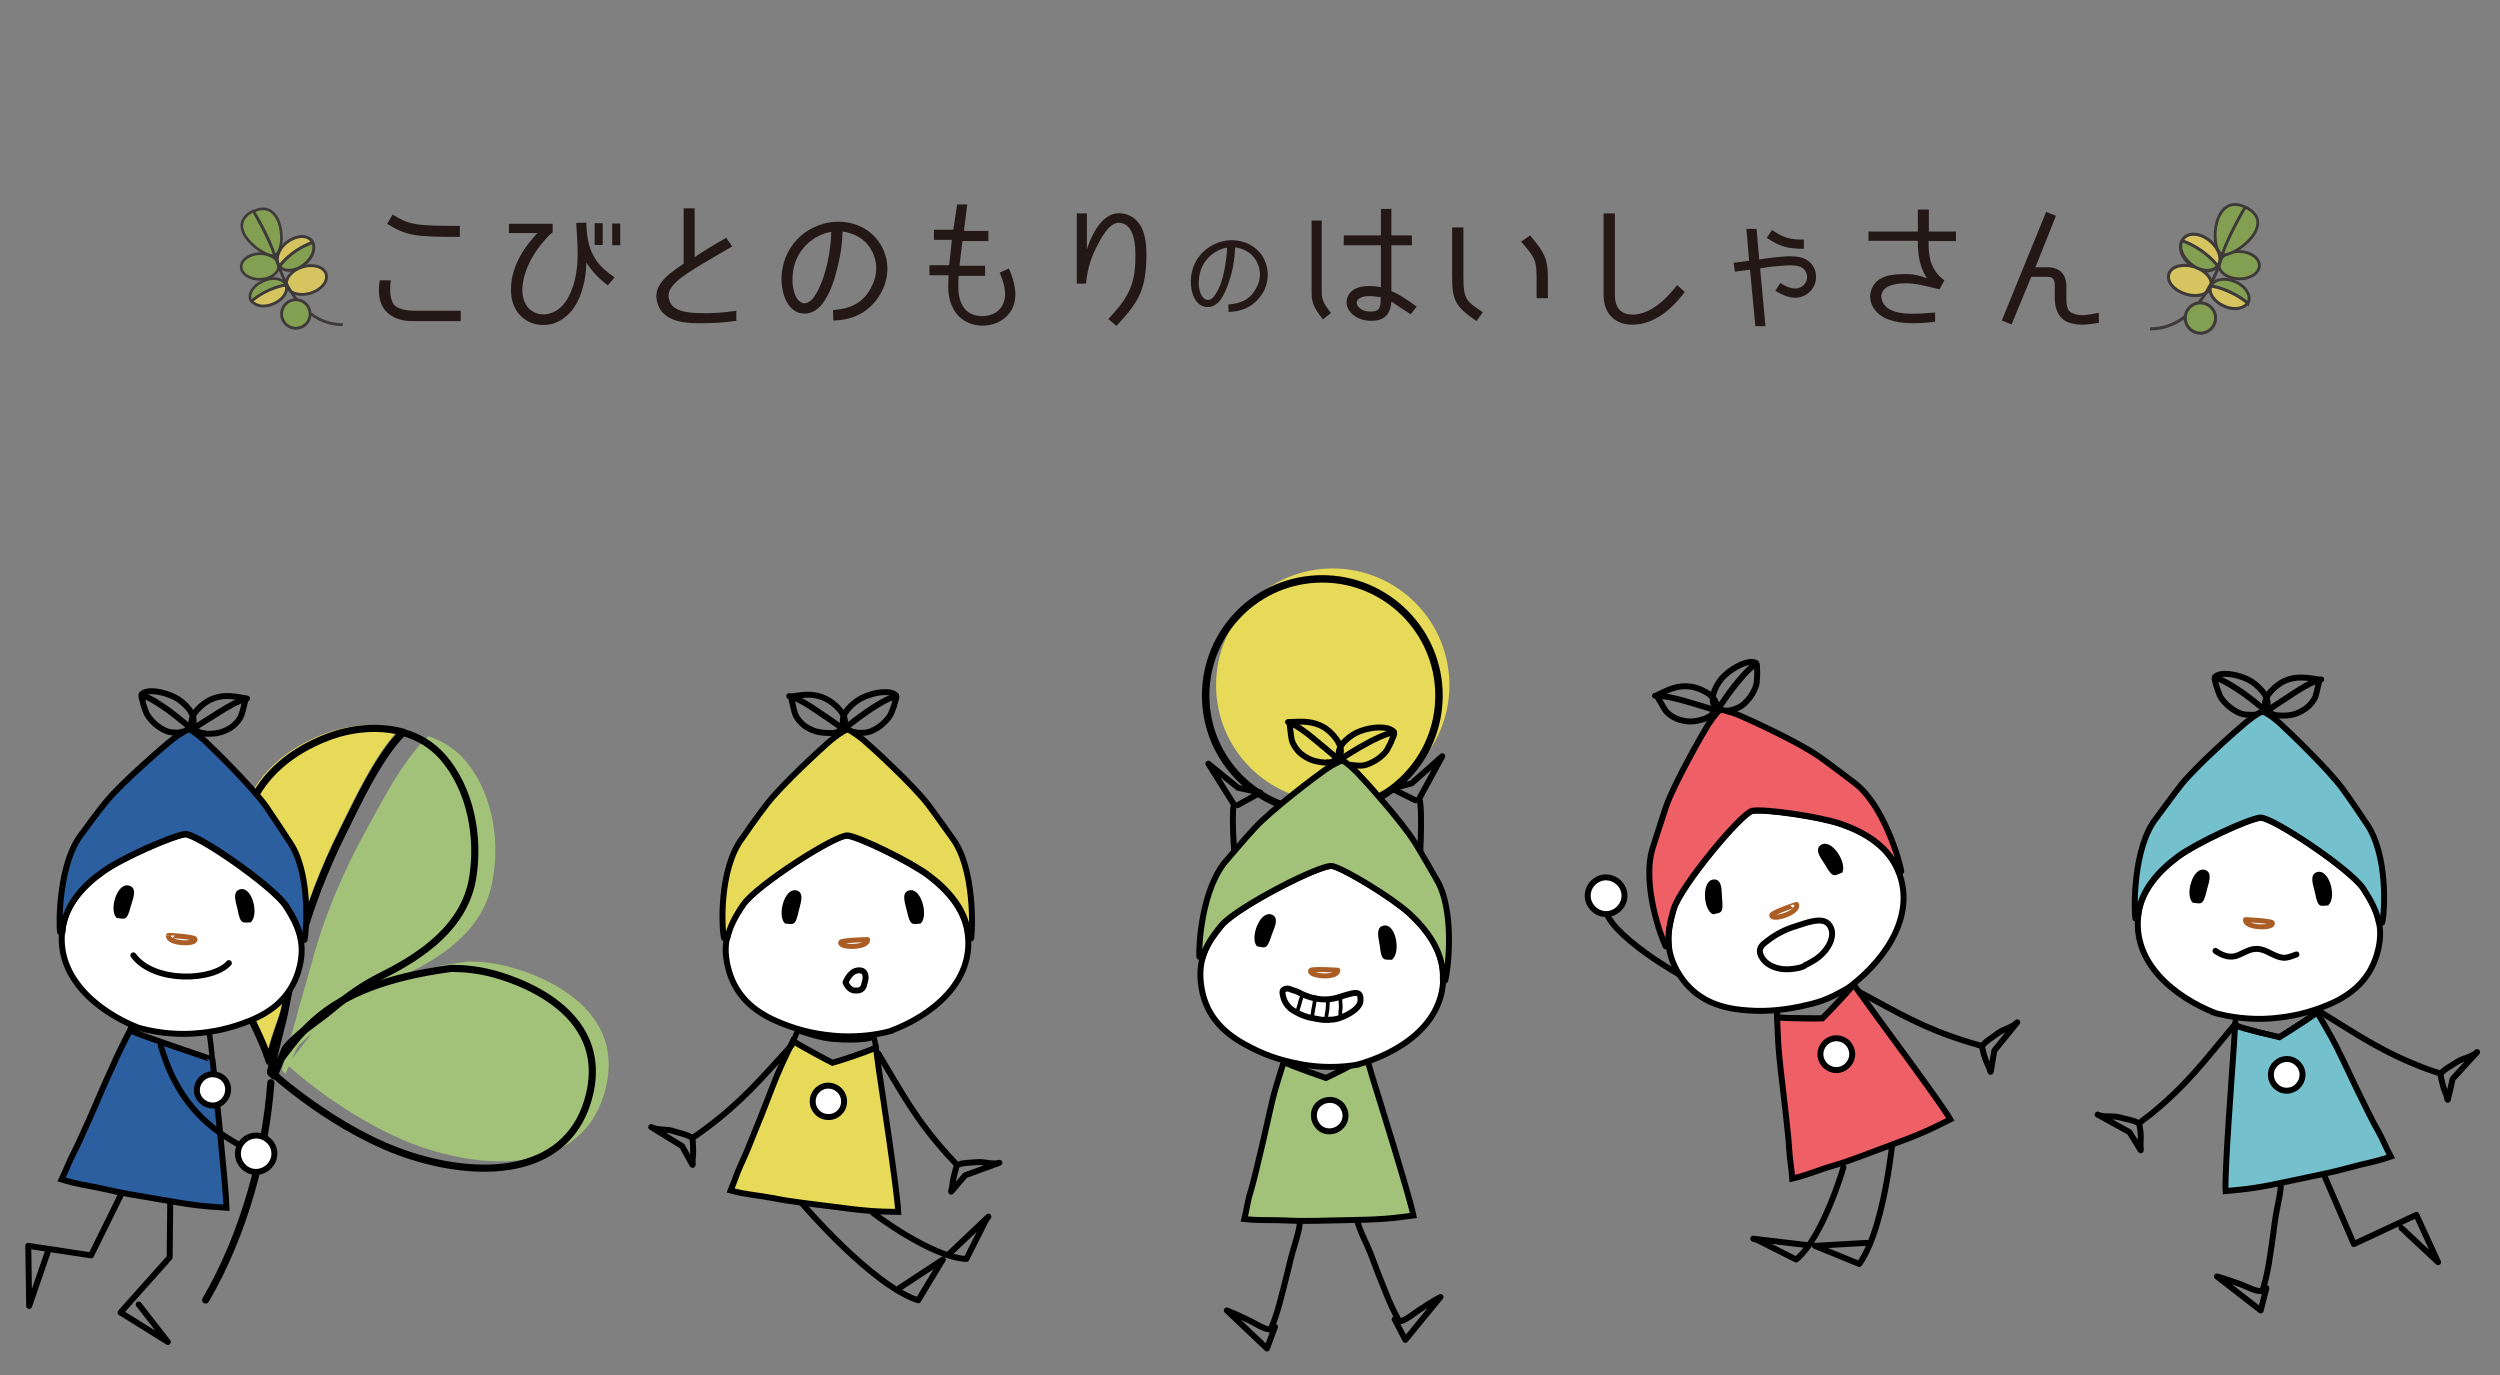 <?xml version="1.0" encoding="utf-8"?>
<!-- Generator: Adobe Illustrator 24.3.0, SVG Export Plug-In . SVG Version: 6.00 Build 0)  -->
<svg version="1.1" id="レイヤー_3" xmlns="http://www.w3.org/2000/svg" xmlns:xlink="http://www.w3.org/1999/xlink" x="0px"
	 y="0px" viewBox="0 0 840 462.1" style="enable-background:new 0 0 840 462.1;" xml:space="preserve">
<rect x="0" y="0" width="840" height="462.1" fill="#808080" stroke="none"/>
<style type="text/css">
	.st0{fill:none;stroke:#000000;stroke-width:1.83;}
	.st1{fill:#E7DA59;stroke:#000000;stroke-width:2;}
	.st2{fill:#FFFFFF;stroke:#000000;stroke-width:2;}
	.st3{fill:none;stroke:#000000;stroke-width:2;stroke-linecap:round;stroke-linejoin:round;}
	.st4{fill:#E7DA59;stroke:#000000;stroke-width:2;stroke-linecap:round;stroke-linejoin:round;}
	.st5{fill:none;stroke:#AA5D24;stroke-width:1.68;stroke-linecap:round;stroke-linejoin:round;}
	.st6{fill:#74C0CD;stroke:#000000;stroke-width:2;}
	.st7{fill:#74C0CD;stroke:#000000;stroke-width:2;stroke-linecap:round;stroke-linejoin:round;}
	.st8{fill:#E7DA59;}
	.st9{fill:none;stroke:#000000;stroke-width:2.5;stroke-linecap:round;stroke-linejoin:round;}
	.st10{fill:#A1C278;stroke:#000000;stroke-width:2;}
	.st11{fill:#A1C278;stroke:#000000;stroke-width:2;stroke-linecap:round;stroke-linejoin:round;}
	.st12{fill:none;stroke:#000000;stroke-width:1.251;stroke-linecap:round;stroke-linejoin:round;}
	.st13{fill:#A1C278;}
	.st14{fill:none;stroke:#000000;stroke-width:2.4;stroke-linecap:round;stroke-linejoin:round;}
	.st15{fill:#2C5F9F;stroke:#000000;stroke-width:2;}
	.st16{fill:#FFFFFF;stroke:#000000;stroke-width:2;stroke-linecap:round;stroke-linejoin:round;}
	.st17{fill:#2C5F9F;stroke:#000000;stroke-width:2;stroke-linecap:round;stroke-linejoin:round;}
	.st18{fill:none;stroke:#000000;stroke-width:2;}
	.st19{fill:#EF6066;stroke:#000000;stroke-width:2;}
	.st20{fill:#EF6066;stroke:#000000;stroke-width:2;stroke-linecap:round;stroke-linejoin:round;}
	.st21{fill:#231815;}
	.st22{fill:#83A052;stroke:#3E3A39;stroke-width:0.895;stroke-miterlimit:10.001;}
	.st23{fill:#83A052;stroke:#3E3A39;stroke-width:0.895;stroke-miterlimit:10.001;}
	.st24{fill:#D5C460;stroke:#3E3A39;stroke-width:0.964;stroke-miterlimit:10;}
	.st25{fill:#83A052;stroke:#3E3A39;stroke-width:0.895;stroke-miterlimit:10;}
	.st26{fill:#D5C460;stroke:#3E3A39;stroke-width:0.964;stroke-linecap:round;stroke-linejoin:round;stroke-miterlimit:10;}
	.st27{fill:#83A052;stroke:#3E3A39;stroke-width:0.895;stroke-linecap:round;stroke-linejoin:round;stroke-miterlimit:10;}
	.st28{fill:#83A052;stroke:#3E3A39;stroke-width:0.894;stroke-miterlimit:10;}
	.st29{fill:#D5C460;stroke:#3E3A39;stroke-width:0.964;stroke-miterlimit:10;}
	.st30{fill:none;stroke:#3E3A39;stroke-width:0.964;stroke-miterlimit:10;}
	.st31{fill:#83A052;stroke:#3E3A39;stroke-width:0.964;stroke-miterlimit:10;}
	.st32{fill:#83A052;stroke:#3E3A39;stroke-width:0.959;stroke-miterlimit:10.001;}
	.st33{fill:#83A052;stroke:#3E3A39;stroke-width:0.959;stroke-miterlimit:10.001;}
	.st34{fill:#D5C460;stroke:#3E3A39;stroke-width:1.033;stroke-miterlimit:10;}
	.st35{fill:#83A052;stroke:#3E3A39;stroke-width:0.959;stroke-miterlimit:10;}
	.st36{fill:#D5C460;stroke:#3E3A39;stroke-width:1.033;stroke-linecap:round;stroke-linejoin:round;stroke-miterlimit:10;}
	.st37{fill:#83A052;stroke:#3E3A39;stroke-width:0.959;stroke-linecap:round;stroke-linejoin:round;stroke-miterlimit:10;}
	.st38{fill:#83A052;stroke:#3E3A39;stroke-width:0.958;stroke-miterlimit:10;}
	.st39{fill:#D5C460;stroke:#3E3A39;stroke-width:1.033;stroke-miterlimit:10;}
	.st40{fill:none;stroke:#3E3A39;stroke-width:1.033;stroke-miterlimit:10;}
	.st41{fill:#83A052;stroke:#3E3A39;stroke-width:1.033;stroke-miterlimit:9.999;}
</style>
<g>
	<g>
		<g>
			<path class="st0" d="M294.3,352c-0.3-2.1-0.6-3.7-0.8-3.6c-3.2,1.6-12.9,0.8-12.9,0.8c-5.1-0.2-12.5-3-12.5-3
				c-0.5,1.2-1.1,2.4-1.6,3.7c3.6,2.2,11.8,6.6,13.3,7.3C281.3,356.7,290.6,353.8,294.3,352z"/>
			<path class="st1" d="M295.4,360.1c-0.3-2-0.7-5.4-1.1-8.1c-3.7,1.7-13,4.7-14.6,5.1c-1.5-0.7-9.6-5.1-13.3-7.3
				c-1.7,3.7-3.7,7.6-5.3,11.5c-2.4,5.9-4.7,12.2-7.2,18.2c-1.6,3.9-3.1,7.9-4.9,11.7c-1.4,3-2.2,5.7-3.5,8.8
				c5.5,1.5,8.7,1.5,14.5,2.6c5.9,1.2,11.9,1.8,18,2.6c13.5,1.8,16.3,1.9,23.8,2C301.6,400.9,296.1,364.8,295.4,360.1z"/>
			<path class="st2" d="M283.6,370.5c-0.2,2.9-2.8,5.1-5.7,4.8c-2.9-0.2-5.1-2.8-4.8-5.7c0.2-2.9,2.8-5.1,5.7-4.8
				S283.8,367.5,283.6,370.5z"/>
			<path class="st3" d="M269.6,404.5c0,0,23.5,27.5,38.9,32.4l8.3-13.7l-14.6,9.6"/>
			<path class="st3" d="M293.4,407.6c0,0,19.5,14.9,31.3,15.4l6.5-12.9l0.9-1.3l-13.5,12.8"/>
		</g>
		<path class="st3" d="M295.2,354.1c8,13.4,12.5,22,23.1,33.8c1.1,1.2,2.3,2.4,3.3,3.6c1.7-0.9,4.6-0.8,6.5-1
			c2.7-0.3,5.1,0.9,7.7,0.2l-11.5,4.2l-4.6,5.4c-0.4,0.5,0.1-0.9,0.2-1.4c0.1-0.9,0.2-1.8,0.4-2.7c0.3-1.5,0.7-2.9,1.1-4.3"/>
		<path class="st3" d="M266,351.2c-10.5,11.5-16.7,19-29.4,28.4c-1.3,1-2.7,1.9-4,2.8c-1.5-1.2-4.4-1.7-6.2-2.3
			c-2.6-0.9-5.2-0.2-7.6-1.4l10.4,6.4l3.4,6.2c0.3,0.5,0.1-0.9,0.1-1.5c0.1-0.9,0.2-1.8,0.2-2.8c0-1.5-0.1-2.9-0.2-4.4"/>
	</g>
	<path class="st3" d="M286.6,246.2c4,0,5,0.4,8.5-1.8c1.5-1,3.8-3.2,4.4-4.9c0.3-0.9,1-2.2,1.1-3.2c0.1-0.5,0.8-2,0.5-2.5v-0.1
		c-1.8-2-7.5-1.2-11.5,0.8c-2.7,1.3-7.5,5.4-6.2,8.9c0.4,1.2,2.7,2.8,4,2.6"/>
	<path class="st3" d="M300.9,233.9c-3.2,1-6.8,3.3-9.4,5.1c-2.8,1.9-4.9,3.6-7.3,5.4"/>
	<path class="st3" d="M280.5,246.3c-4,0-6.3,0-9.7-2.1c-1.5-1-3.2-2.9-3.7-4.5c-0.3-0.9-0.5-1.9-0.7-2.8c-0.1-0.5-0.7-2.3-0.4-2.8
		V234c4-0.6,7.5-1.2,11.5,0.8c2.7,1.3,7.5,5.4,6.2,8.9c-0.4,1.2-2.7,2.8-4,2.6"/>
	<path class="st3" d="M265.2,233.9c3.2,0.9,6.5,3,9.1,4.8c2.8,1.9,5.5,3.7,8.5,5.8"/>
	<path class="st2" d="M298.7,346.6c14-5.1,28.8-16.5,26.4-33.2c-1.1-7.9-6.7-14.3-13.2-19.2c-6.3-4.7-23-12.8-27.2-13.4
		c-3.8-0.5-30.7,16.7-35.1,23.2c-4.6,6.7-6.9,12.2-5.2,20.1c2.1,10.1,8.7,15.6,16.5,19c6,2.6,11.7,4.2,19.2,4.9
		c6.5,0.6,13.9,0,20-1.8"/>
	<path class="st4" d="M249.5,281.5c0.1-0.2,5.1-7.4,8-11.1c5.1-6.7,19-19.4,21.7-21.7l2.2-1.7c0,0,0.9-0.6,2-1.3
		c0.6-0.3,0.7-0.4,1.1-0.5h0.4c0.5,0.1,0.5,0.2,1.1,0.5c1.1,0.7,2,1.3,2,1.3l2.2,1.7c2.7,2.3,16.6,15,21.7,21.7
		c2.8,3.7,7.9,11,8,11.1c7.7,10,6.9,31.3,6.4,33.8h-0.8c0-0.6-0.1-1.3-0.2-2c-1.1-7.9-6.7-14.3-13.2-19.2
		c-6.3-4.7-23-12.8-27.2-13.4c-3.8-0.5-30.7,16.7-35.1,23.2c-2.7,3.9-4.6,7.5-5.4,11.3h-1.1C242.5,312.8,241.4,292,249.5,281.5z"/>
	<path d="M309.3,310.3c2.8-2.3,0.3-12.3-3.9-11.1c-2.9,0.8-1,5.1-0.7,6.8c1.2,5.6,2,4.4,4.9,4.3"/>
	<path d="M263.8,310.3c-2.8-2.3-0.3-12.3,3.9-11.1c2.9,0.8,1,5.1,0.7,6.8c-1.2,5.6-1.9,4.4-4.9,4.3"/>
	<path class="st5" d="M282.5,316.6c-0.7,2,9.3,2,9-0.9C291.5,315.7,282.7,315.9,282.5,316.6z"/>
	<path class="st3" d="M288.1,332.8c2.1,0,2.3-2.2,2.3-2.2c1.4-4.1-1-4.5-1-4.5h-0.1c0,0-3.1-1-5.2,4c0,0,1,2.6,3,2.7H288.1z"/>
</g>
<g>
	<g>
		<path class="st6" d="M750.5,352.6c0.1-2,0.3-5.4,0.5-8.1c3.8,1.5,13.3,3.6,14.9,4c1.4-0.8,9.2-5.8,12.7-8.3c2,3.5,4.3,7.3,6.2,11
			c2.9,5.7,5.6,11.8,8.5,17.6c1.9,3.8,3.7,7.7,5.8,11.3c1.6,2.9,2.6,5.5,4.2,8.5c-5.4,1.9-8.6,2.2-14.2,3.8
			c-5.8,1.6-11.7,2.7-17.7,4c-13.3,2.9-16.1,3.1-23.6,3.8C747.4,393.8,750.2,357.4,750.5,352.6z"/>
		<path class="st3" d="M779.5,339.9c13.3,8.2,21.3,13.8,36,19.3c1.5,0.6,3.2,1,4.6,1.6c1.1-1.6,3.8-2.8,5.3-3.9
			c2.3-1.5,4.9-1.6,6.9-3.4l-8.2,9l-1.6,6.9c-0.2,0.6-0.3-0.9-0.5-1.4c-0.3-0.9-0.7-1.7-1-2.6c-0.4-1.4-0.7-2.8-1-4.3"/>
		<path class="st3" d="M750.5,344.7c-10,12-15.8,19.9-28,29.8c-1.3,1-2.7,2-3.8,3c-1.5-1.1-4.5-1.5-6.3-2c-2.6-0.8-5.2,0.1-7.6-1
			l10.7,5.9l3.7,6c0.3,0.5,0-0.9,0-1.5c0-0.9,0.1-1.8,0.1-2.8c0-1.5-0.2-2.9-0.5-4.4"/>
		<path class="st3" d="M766.4,397.6c-0.1,3.1-0.8,5.9-1.3,8.5c-0.7,3.3-1,6.7-1.5,10c-0.8,5.5-1.5,11.3-3.1,16.5
			c-0.1,0.4-0.2,0.8-0.4,1.2c-2,0.3-5.4-1.6-7.3-2.3c-2.3-0.8-5.5-2-7.9-2.6l14.7,11.4l1.9-7.5"/>
		<path class="st2" d="M763.1,362c0.5,2.9,3.2,4.9,6.1,4.4c2.9-0.5,4.8-3.2,4.4-6.1c-0.5-2.9-3.2-4.9-6.1-4.4
			C764.6,356.4,762.6,359.1,763.1,362z"/>
		<polyline class="st3" points="781.1,395.3 790.9,418 811.9,408.2 819.2,424.1 806.9,412.6 		"/>
		<path class="st0" d="M751,344.5c0.2-2.1,0.3-3.8,0.5-3.7c3.3,1.4,12.9-0.2,12.9-0.2c5.1-0.5,12.2-4,12.2-4
			c0.6,1.1,1.2,2.3,1.9,3.5c-3.5,2.5-11.3,7.5-12.7,8.3C764.3,348.1,754.8,346,751,344.5z"/>
	</g>
	<g>
		<path class="st3" d="M758.4,240.2c-4-0.1-5,0.3-8.4-2c-1.5-1-3.8-3.3-4.3-4.9c-0.3-0.9-0.9-2.3-1.1-3.2c-0.1-0.6-0.7-2-0.4-2.5
			v-0.1c1.8-2,7.6-1,11.5,1c2.6,1.4,7.3,5.6,6,9.1c-0.4,1.1-2.8,2.8-4,2.5"/>
		<path class="st3" d="M744.3,227.6c3.1,1.1,6.7,3.4,9.3,5.2c2.8,2,4.8,3.7,7.2,5.6"/>
		<path class="st3" d="M764.5,240.4c4,0.1,6.3,0.2,9.7-2c1.5-0.9,3.2-2.8,3.8-4.4c0.3-0.9,0.5-1.9,0.7-2.8c0.1-0.6,0.7-2.3,0.4-2.8
			v-0.1c-4-0.6-7.5-1.3-11.5,0.5c-2.7,1.2-7.5,5.3-6.4,8.8c0.4,1.2,2.7,2.9,3.9,2.7"/>
		<path class="st3" d="M779.9,228.3c-3.2,0.8-6.6,2.9-9.2,4.6c-2.8,1.9-5.6,3.6-8.6,5.7"/>
		<path class="st2" d="M744.4,340.4c-13.8-5.4-28.4-17.1-25.8-33.7c1.2-7.9,7-14.2,13.5-19c6.4-4.6,23.2-12.4,27.4-12.9
			c3.8-0.4,30.4,17.3,34.7,23.9c4.5,6.8,6.7,12.4,4.9,20.2c-2.3,10.1-9,15.4-16.8,18.7c-6,2.5-11.8,4-19.3,4.6
			c-6.5,0.5-13.9-0.3-20-2.2"/>
		<path class="st7" d="M794.8,276.2c-0.1-0.2-5-7.5-7.8-11.3c-5-6.8-18.6-19.7-21.2-22.1l-2.2-1.8c0,0-0.9-0.6-2-1.3
			c-0.6-0.3-0.7-0.4-1.1-0.5h-0.4c-0.5,0.1-0.5,0.2-1.1,0.4c-1.1,0.7-2,1.3-2,1.3l-2.2,1.7c-2.8,2.3-16.9,14.7-22.1,21.3
			c-2.9,3.7-8,10.8-8.2,11c-7.9,9.9-7.5,31.1-7,33.7h0.8c0-0.6,0.1-1.3,0.2-2c1.2-7.9,7-14.2,13.5-19c6.4-4.6,23.2-12.4,27.4-12.9
			c3.8-0.4,30.4,17.3,34.7,23.9c2.6,4,4.5,7.6,5.2,11.4h1.1C801.2,307.6,802.7,286.9,794.8,276.2z"/>
		<path d="M736.8,303.3c-2.8-2.3-0.1-12.3,4.1-11c2.9,0.9,0.9,5.1,0.6,6.8c-1.3,5.6-2,4.4-5,4.2"/>
		<path d="M782.3,304.1c2.9-2.2,0.5-12.2-3.7-11.1c-3,0.8-1.1,5.1-0.8,6.8c1.1,5.7,1.8,4.5,4.8,4.4"/>
		<path class="st5" d="M763.5,310.1c0.7,2-9.4,1.8-9-1.1C754.5,309,763.3,309.4,763.5,310.1z"/>
		<path class="st3" d="M744.4,319.5c2.3,1.6,5,2.6,7.7,1.4c2.7-1.1,4.5-2.6,7.6-1.9c2.6,0.6,4.8,2.6,7.5,2.8
			c1.6,0.1,2.9-0.6,4.4-1.1"/>
	</g>
</g>
<g>
	<path class="st8" d="M487,230.2c0,21.6-17.5,39.2-39.2,39.2c-21.6,0-39.2-17.5-39.2-39.2c0-21.6,17.5-39.2,39.2-39.2
		C469.4,191,487,208.6,487,230.2z"/>
	<path class="st9" d="M483.5,233.7c0,21.6-17.5,39.2-39.2,39.2c-21.6,0-39.2-17.5-39.2-39.2s17.5-39.2,39.2-39.2
		C465.9,194.5,483.5,212.1,483.5,233.7z"/>
	<path class="st3" d="M476.9,292.4c0,0,1.3-20.2,0-24.1l7.7-14.2l-10.3,9.1l-6.6,1.8l7.9,3.9"/>
	<path class="st3" d="M415.3,294.4c0,0-1.8-20.1-0.7-24.1l-8.6-13.7l10,8.1l7.5,1.6l-7.6,4.2"/>
	<path class="st0" d="M459.2,355c-0.6-2.1-1.2-3.6-1.3-3.5c-2.9,2.1-12.6,2.7-12.6,2.7c-5.1,0.6-12.8-1.1-12.8-1.1
		c-0.3,1.2-0.7,2.5-1.1,3.9c3.9,1.7,12.7,4.8,14.2,5.3C447,361.5,455.7,357.2,459.2,355z"/>
	<path class="st10" d="M461.4,362.8c-0.6-1.9-1.5-5.2-2.3-7.8c-3.4,2.3-12.1,6.5-13.6,7.2c-1.5-0.5-10.3-3.6-14.2-5.3
		c-1.2,3.9-2.6,8.1-3.6,12.1c-1.5,6.2-2.8,12.7-4.4,19.1c-1,4.1-1.9,8.3-3.1,12.3c-1,3.1-1.3,6-2.1,9.2c5.7,0.6,8.9,0.2,14.7,0.5
		c6,0.3,12,0,18.2-0.1c13.6-0.2,16.4-0.6,23.9-1.6C473.7,402.2,462.8,367.3,461.4,362.8z"/>
	<path class="st3" d="M436.7,411.4c-0.4,3-1.4,5.8-2.1,8.3c-1,3.2-1.6,6.5-2.5,9.8c-1.4,5.4-2.6,11-4.7,16.1
		c-0.2,0.4-0.3,0.8-0.5,1.1c-2,0.1-5.2-2.1-7.1-3c-2.2-1.1-5.3-2.5-7.6-3.4l13.5,12.8l2.7-7.3"/>
	<path class="st3" d="M456,410.1c0.8,3,2.1,5.6,3.2,8c1.4,3,2.5,6.3,3.7,9.4c2.1,5.1,4,10.6,6.7,15.4c0.2,0.4,0.4,0.7,0.6,1.1
		c2-0.2,4.9-2.7,6.7-3.9c2.1-1.3,4.9-3.2,7.1-4.3l-11.8,14.4l-3.6-6.9"/>
	<path class="st3" d="M452.9,256.9c4,0.4,5,0.9,8.6-1c1.6-0.8,4.1-2.8,4.8-4.4c0.4-0.9,1.2-2.1,1.4-3c0.2-0.5,1-1.9,0.7-2.4V246
		c-1.6-2.2-7.4-1.9-11.5-0.3c-2.8,1-7.9,4.7-7,8.3c0.3,1.2,2.4,3.1,3.7,3"/>
	<path class="st3" d="M468.3,246c-3.2,0.7-7,2.6-9.8,4.2c-3,1.6-5.2,3.1-7.8,4.7"/>
	<path class="st3" d="M446.8,256.4c-4-0.4-6.2-0.5-9.5-3c-1.4-1.1-2.9-3.2-3.3-4.9c-0.2-0.9-0.3-2-0.4-2.9c-0.1-0.6-0.4-2.4-0.1-2.9
		v-0.1c4.1-0.2,7.6-0.4,11.4,1.8c2.5,1.5,6.9,6.1,5.3,9.5c-0.5,1.1-3,2.6-4.2,2.2"/>
	<path class="st3" d="M432.8,242.6c3.1,1.2,6.2,3.6,8.6,5.6c2.6,2.2,5.1,4.2,7.9,6.6"/>
	<path class="st2" d="M455.4,357.9c14.4-3.8,30.2-13.7,29.5-30.6c-0.3-8-5.3-14.9-11.3-20.4c-5.8-5.3-21.6-14.9-25.8-15.9
		c-3.7-0.9-32.1,13.8-37.2,19.8c-5.2,6.2-8,11.5-7.1,19.5c1.1,10.3,7.2,16.4,14.6,20.5c5.7,3.2,11.2,5.3,18.6,6.7
		c6.4,1.3,13.9,1.3,20.1,0.1"/>
	<path class="st11" d="M412.6,288.5c0.1-0.1,5.8-6.9,9-10.3c5.7-6.2,20.7-17.5,23.6-19.5l2.3-1.5c0,0,1-0.5,2.1-1.1
		c0.6-0.2,0.7-0.4,1.2-0.4h0.4c0.5,0.1,0.5,0.2,1.1,0.6c1,0.8,1.9,1.5,1.8,1.5l2,1.9c2.5,2.6,15.1,16.5,19.5,23.7
		c2.5,4,6.8,11.7,6.9,11.8c6.7,10.7,3.9,31.8,3.1,34.2l-0.8-0.1c0-0.6,0-1.3,0-2c-0.3-8-5.3-14.9-11.3-20.4
		c-5.8-5.3-21.6-14.9-25.8-15.9c-3.7-0.9-32.1,13.8-37.2,19.8c-3.1,3.7-5.3,7-6.4,10.8l-1.1-0.1C402.7,319,403.5,298.2,412.6,288.5z
		"/>
	<path d="M467.7,322.4c3-2,1.5-12.2-2.8-11.4c-3,0.5-1.5,5-1.3,6.7c0.6,5.7,1.5,4.6,4.5,4.8"/>
	<path d="M422.4,318c-2.6-2.5,0.8-12.2,4.9-10.7c2.9,1.1,0.5,5.2,0,6.8c-1.7,5.5-2.3,4.2-5.3,3.8"/>
	<path class="st5" d="M440.4,326.1c-0.9,1.9,9.1,2.9,9.1-0.1C449.5,326,440.7,325.4,440.4,326.1z"/>
	<path class="st3" d="M446.5,342.7c-0.9,0-2.5,0-3.2-0.2c-1-0.2-3.1-0.5-4-0.8c-1.7-0.5-2.9-1.1-4.5-2c-2-1.1-3.7-3.3-3.9-6.3
		c-0.1-1,1.5-1.6,2.7-1c0.8,0.4,1.7,0.5,2.5,0.9c3.6,2,8,3.1,12.1,2.2c1.9-0.4,3.7-1.2,5.6-1.6c0.8-0.2,1.9-0.5,2.7,0
		s0.7,2.4,0.5,3.1c-0.8,1.9-2.6,3-4.4,4c-1.8,0.9-3.8,1.7-5.8,1.6L446.5,342.7z"/>
	<path class="st12" d="M450.4,335.2c-0.1,1,0.1,2.1,0.1,3.1c0,0.8-0.4,2.4,0,3.1"/>
	<path class="st12" d="M446.4,335.8c-0.4,1-0.2,2.5-0.4,3.6c-0.1,1-0.4,1.9-0.4,2.9c0.1-0.1,0-0.1,0.1-0.2"/>
	<path class="st12" d="M442,335.1c-0.2,0.2-0.3,1.1-0.3,1.5c-0.1,0.8-0.2,1.5-0.4,2.3c-0.2,1-0.3,1.9-0.4,2.9v-0.1"/>
	<path class="st12" d="M437.8,334.3c-0.7,1-1,2.4-1.3,3.6c-0.2,0.6-0.6,1.7-0.5,2.3"/>
	<path class="st2" d="M451.7,376.8c-1.1,2.7-4.2,4-6.9,3c-2.7-1.1-4-4.2-3-6.9s4.2-4,6.9-3C451.5,371,452.8,374.1,451.7,376.8z"/>
</g>
<g>
	<path class="st13" d="M96.4,357.7c0,0,22.1,20.5,47.6,28.5c24.5,7.7,53.2,6.1,59.6-20.9c7.5-31.9-33.3-40.6-33.9-40.8
		c-6.7-1.6-12.5-1.4-12.7-1.4C111.7,329.2,105.9,347.5,96.4,357.7z"/>
	<path class="st13" d="M106,319c3.8-13,9.9-27.1,16.6-39.3c4.5-8,12.5-24.3,21.3-32.3c5,1.6,9.5,4.5,13,8.8
		c8.9,11.1,11.3,27.3,8.3,41.1c-3.4,15.9-17.6,25.1-31.6,31.3c-7.1,3.2-11.7,6.4-18.2,11.2c-5.3,4-11.3,7.1-15.5,12.1l-4,8.9
		c-0.4-0.3-0.8-0.8-1.2-1.2c1.6-7.1,4.8-16.9,5.7-20.9C102.4,332.1,104.1,325.6,106,319z"/>
	<path class="st8" d="M82.7,270.3c4.8-11.6,14.6-19.2,26-23.6c7.9-3.1,17.3-4.1,25.6-1.8c-8.4,8.3-15.9,25-20,33.1
		c-6.2,12.4-11.9,26.8-15.1,39.9c-1.7,6.7-3.2,13.3-4.6,20c-0.8,4-3.9,10.5-5.2,17.7c-2.7-8.4-6.8-15-9-21.1
		c-2.8-8.1-5.4-13.2-5.8-22C74.1,299.4,77.7,282.4,82.7,270.3z"/>
	<path class="st14" d="M91,363.8c-1.7,23.3-8.8,50.6-21.9,73"/>
	<path class="st14" d="M90.9,360c0,0,22.1,20.5,47.6,28.5c24.5,7.7,53.2,6.1,59.6-20.9c7.5-31.9-33.3-40.6-33.9-40.8
		c-6.7-1.6-12.5-1.4-12.7-1.4C106.1,331.4,100.4,349.7,90.9,360z"/>
	<path class="st14" d="M100.3,319.1c3.2-13.1,8.8-27.5,15.1-39.9c4.1-8.2,11.6-24.8,20-33.1c5.1,1.4,9.7,4.1,13.4,8.3
		c9.3,10.7,12.3,26.8,10,40.7c-2.7,16-16.6,25.8-30.3,32.6c-7,3.5-11.5,6.8-17.7,12c-5.2,4.2-11,7.6-15,12.7l-3.7,9.1
		c-0.4-0.3-0.8-0.7-1.2-1.1c1.3-7.2,4.2-17.1,4.9-21.1C97,332.4,98.6,325.8,100.3,319.1z"/>
	<path class="st14" d="M83.8,271.4c4.8-11.6,14.6-19.2,26-23.6c7.9-3.1,17.3-4.1,25.6-1.8c-8.4,8.3-15.9,25-20,33.1
		c-6.2,12.5-11.9,26.8-15.1,39.9c-1.7,6.7-3.2,13.3-4.6,20c-0.8,4-3.9,10.5-5.2,17.7c-2.7-8.4-6.8-15-9-21.1
		c-2.8-8.1-5.4-13.2-5.8-22C75.2,300.5,78.8,283.5,83.8,271.4z"/>
	<path class="st0" d="M70.1,346.2c-3.2,1.5-12.7,0.7-12.7,0.7c-5.1-0.4-12.4-3-12.4-3c-0.5,1.1-0.8,1.1-1.4,2.3
		c7.9,5.3,27.7,10.2,27.7,10.2C71.3,353.9,70.3,346.1,70.1,346.2z"/>
	<path class="st15" d="M71.4,356.1c0-0.2-23.6-7.9-27.7-9.9c-1.9,3.6-4.4,8.6-6,12.4c-2.7,5.7-5.2,11.9-7.8,17.7
		c-1.8,3.9-3.4,7.7-5.3,11.4c-1.5,2.9-2.4,5.5-3.9,8.6c5.4,1.7,8.5,1.9,14.3,3.2c5.8,1.4,11.7,2.3,17.6,3.3c13.3,2.4,16,2.5,23.5,3
		C76,399.4,72,361.1,71.4,356.1z"/>
	<path class="st3" d="M54,351.3c4.2,14.3,11.4,24.8,25,32.6c1.3,0.8,2.7,1.4,4,2.2"/>
	<path class="st2" d="M76.6,366.8c-0.4,2.9-3,5-5.8,4.6c-2.9-0.4-5-3-4.6-5.8c0.4-2.9,3-5,5.8-4.6C75,361.3,77,363.8,76.6,366.8z"/>
	<polyline class="st3" points="57.2,404.3 57,422.5 40.5,441 56.4,450.9 46.6,438.3 	"/>
	<polyline class="st3" points="40.6,401.5 30.6,421.8 9.5,418.6 9.8,438.8 16,420.8 	"/>
	<path class="st16" d="M90.6,391.7c-2.3,2.5-6.1,2.8-8.6,0.5c-2.5-2.3-2.8-6.1-0.5-8.6c2.3-2.5,6.1-2.8,8.6-0.5
		C92.7,385.3,92.9,389.2,90.6,391.7z"/>
	<path class="st3" d="M61.5,246.2c-4-0.1-5,0.2-8.3-2.1c-1.5-1-3.7-3.4-4.2-5c-0.3-0.9-0.9-2.3-1-3.2c-0.1-0.5-0.7-2-0.4-2.5v-0.1
		c1.8-2,7.5-0.9,11.4,1.1c2.6,1.4,7.2,5.6,5.8,9c-0.4,1.1-2.8,2.7-4,2.5"/>
	<path class="st3" d="M47.7,233.5c3.1,1.1,6.5,3.5,9.1,5.3c2.7,2,4.7,3.8,7,5.6"/>
	<path class="st3" d="M67.5,246.5c4,0.1,6.2,0.2,9.7-1.8c1.6-0.9,3.3-2.8,3.9-4.4c0.3-0.9,0.6-1.9,0.8-2.8c0.1-0.5,0.7-2.3,0.4-2.8
		v-0.1c-4-0.7-7.4-1.4-11.4,0.4c-2.7,1.2-7.5,5.2-6.4,8.6c0.4,1.2,2.6,2.9,3.9,2.7"/>
	<path class="st3" d="M83,234.7c-3.2,0.8-6.5,2.8-9.2,4.5c-2.9,1.8-5.5,3.5-8.6,5.4"/>
	<path class="st2" d="M46.2,345.2c-13.7-5.5-27.9-17.3-25.1-33.8c1.4-7.8,7.1-14,13.7-18.6c6.3-4.5,23.2-11.9,27.3-12.4
		c3.8-0.4,29.8,17.6,34,24.2c4.4,6.8,6.4,12.4,4.6,20.1c-2.4,9.9-9.1,15.2-16.9,18.3c-6,2.4-11.7,3.8-19.1,4.3
		c-6.4,0.4-13.8-0.5-19.8-2.5"/>
	<path class="st17" d="M97,282.4c-0.1-0.2-4.9-7.5-7.5-11.3c-4.8-6.8-18.1-19.8-20.7-22.2l-2.1-1.8c0,0-0.9-0.6-1.9-1.4
		c-0.6-0.3-0.6-0.5-1.1-0.5h-0.4c-0.5,0-0.5,0.2-1.1,0.4c-1.1,0.7-2,1.3-2,1.2l-2.2,1.6c-2.8,2.2-16.9,14.4-22.2,20.8
		c-3,3.6-8.1,10.6-8.2,10.8c-7.9,9.7-7.9,30.7-7.4,33.2H21c0.1-0.6,0.1-1.3,0.2-2c1.4-7.8,7.1-14,13.7-18.6
		c6.3-4.5,23.2-11.9,27.3-12.4c3.8-0.4,29.8,17.6,34,24.2c2.6,4,4.3,7.5,5,11.4h1.1C102.9,313.6,104.7,293.1,97,282.4z"/>
	<path d="M39.2,308.4c-2.7-2.4,0.1-12.2,4.3-10.8c2.9,0.9,0.9,5.1,0.5,6.7c-1.4,5.5-2.1,4.4-5,4.1"/>
	<path d="M84.2,309.9c2.9-2.2,0.7-12.1-3.5-11.1c-3,0.7-1.2,5.1-0.9,6.6c1,5.6,1.8,4.5,4.8,4.5"/>
	<path class="st5" d="M65.5,315.5c0.7,2-9.3,1.7-8.9-1.2C56.6,314.2,65.3,314.8,65.5,315.5z"/>
	<path class="st3" d="M44.8,321c7,9.5,26.9,8.6,32.1,2.6"/>
</g>
<g>
	<path class="st3" d="M636.7,375.5c0,0-2.5,36.1-12,49.2l-14.9-6.1l17.5-1"/>
	<path class="st3" d="M619.4,392.2c0,0-6.8,23.6-15.9,31l-12.9-6.5l-1.5-0.5l18.5,2.2"/>
	<path class="st3" d="M624.2,333c13.7,7.4,22.1,12.5,37.1,17.1c1.5,0.5,3.2,0.9,4.7,1.4c1-1.6,3.6-3,5.1-4.2
		c2.2-1.7,4.8-1.9,6.7-3.8l-7.7,9.5l-1.2,7c-0.1,0.6-0.3-0.8-0.6-1.3c-0.3-0.8-0.8-1.7-1.1-2.5c-0.5-1.4-0.9-2.8-1.2-4.3"/>
	<path class="st18" d="M622.8,330.8c-1.3-1.7-2.3-3-2.4-2.8c-2,2.9-11,6.7-11,6.7c-4.6,2.2-12.5,3.2-12.5,3.2c0.1,1.3,0.2,2.6,0.3,4
		c4.3,0.3,13.6,0.3,15.2,0.3C613.5,341,620.3,334.1,622.8,330.8z"/>
	<path class="st19" d="M627.6,337.4c-1.2-1.6-3.2-4.4-4.8-6.6c-2.5,3.3-9.3,10.2-10.5,11.4c-1.6,0.1-10.9,0-15.2-0.3
		c0.2,4,0.3,8.5,0.7,12.6c0.6,6.3,1.5,13,2.2,19.5c0.4,4.2,1,8.5,1.2,12.6c0.2,3.3,0.8,6.1,1,9.4c5.6-1.3,8.4-2.8,14-4.4
		c5.8-1.7,11.3-4,17.1-6.1c12.8-4.7,15.3-6,22-9.4C652.2,370.6,630.3,341.3,627.6,337.4z"/>
	<path class="st2" d="M621.9,352.1c1.2,2.7-0.1,5.8-2.8,7s-5.8-0.1-7-2.8s0.1-5.8,2.8-7S620.8,349.4,621.9,352.1z"/>
	<path class="st3" d="M539.8,306.8c3,8.7,27.9,23.7,34.3,25.2"/>
	<path class="st16" d="M534.5,304.3c1.9,2.9,5.7,3.7,8.5,1.8c2.9-1.9,3.7-5.7,1.8-8.5s-5.7-3.7-8.5-1.8
		C533.4,297.7,532.6,301.5,534.5,304.3z"/>
	<path class="st3" d="M580.1,239.1c3.8-1.2,4.9-1.2,7.5-4.3c1.2-1.4,2.7-4.2,2.7-6c0-1,0.2-2.4,0.1-3.4c-0.1-0.6,0.1-2.1-0.3-2.5
		v-0.1c-2.3-1.4-7.5,1.2-10.7,4.2c-2.2,2-5.4,7.4-3.2,10.4c0.8,1,3.4,1.9,4.5,1.3"/>
	<path class="st3" d="M590,223c-2.7,1.9-5.4,5.2-7.4,7.7c-2.1,2.7-3.5,4.9-5.3,7.4"/>
	<path class="st3" d="M574.4,241c-3.8,1.2-6,2-9.9,0.9c-1.8-0.5-3.9-1.8-4.9-3.2c-0.6-0.8-1-1.7-1.5-2.5c-0.3-0.5-1.3-2-1.2-2.6
		v-0.1c3.7-1.8,6.8-3.4,11.2-2.8c2.9,0.4,8.8,2.9,8.6,6.6c0,1.2-1.7,3.5-3,3.7"/>
	<path class="st3" d="M556.1,233.8c3.3-0.1,7.1,0.9,10.2,1.8c3.2,1,6.4,1.8,9.8,3"/>
	<path class="st2" d="M622.2,331c11.7-9.1,22.3-24.5,15-39.7c-3.5-7.2-10.7-11.6-18.4-14.3c-7.4-2.6-25.8-5.2-30-4.5
		c-3.7,0.7-24.1,25.3-26.4,32.9c-2.3,7.8-2.8,13.8,1.1,20.8c5.1,9,13,12.2,21.5,13.1c6.5,0.7,12.4,0.4,19.8-1.1
		c6.4-1.4,8.9-2.1,15.9-6.1L622.2,331z"/>
	<path class="st20" d="M555.6,284c0.1-0.2,2.7-8.6,4.2-13c2.8-7.9,12.1-24.2,14-27.3l1.6-2.3c0,0,0.7-0.8,1.5-1.9
		c0.5-0.5,0.5-0.6,0.9-0.8l0.4-0.1c0.5-0.1,0.6,0,1.2,0.1c1.2,0.4,2.3,0.7,2.3,0.6l2.6,1c3.3,1.4,20.4,9.2,27.2,14.1
		c3.8,2.7,10.8,8,11,8.2c10.4,7.2,16.1,27.7,16.3,30.2L638,293c-0.2-0.6-0.5-1.2-0.8-1.8c-3.5-7.2-10.7-11.6-18.4-14.3
		c-7.4-2.6-25.8-5.2-30-4.5c-3.7,0.7-24.1,25.3-26.4,32.9c-1.4,4.6-2.1,8.5-1.7,12.4l-1,0.3C558.5,315.9,551.1,296.5,555.6,284z"/>
	<path d="M618.9,293.3c2-3-3.4-11.8-7.1-9.4c-2.5,1.7,0.6,5.2,1.4,6.6c2.8,5,3.2,3.6,6,2.6"/>
	<path d="M575.6,307.2c-3.4-1.3-4-11.6,0.3-11.7c3-0.1,2.5,4.5,2.7,6.2c0.6,5.7-0.5,4.8-3.4,5.6"/>
	<path class="st5" d="M595.3,307.5c-0.1,2.1,9.5-0.9,8.3-3.6C603.6,303.8,595.3,306.7,595.3,307.5z"/>
	<path class="st3" d="M606.2,324.6L606.2,324.6c-1,0.5-2.5,0.8-3.5,0.9c-3.3,0.5-6.4,0-8.9-1.8c-1.2-0.9-2.5-2.6-2.5-4.2
		c0.1-1.8,1.6-2.6,2.7-3.5c2.7-2.1,6-3.8,9.4-4.8c3.2-1,8.7-3.3,11-0.7c2.1,2.4,1.2,5.9-0.9,8.6c-1,1.3-2.1,2.3-3.4,3.2
		c-0.7,0.5-1.5,0.9-2.2,1.3c-0.6,0.4-1.1,0.5-1.5,0.8"/>
</g>
<g>
	<g>
		<path class="st21" d="M129.6,104.5c-2.6-3-2.5-6.9-2-10.3h3.7c-0.5,3.9-0.1,6.4,1,8.1c1.2,1.4,3.7,2.1,7,2.1h15.5v3.5h-15.5
			C134.8,108,131.7,106.8,129.6,104.5z M130.1,75.2l1.8-3.1c5.6,3.4,7.4,3.8,22.6,3.8v3.7C139.4,79.6,136.5,79.2,130.1,75.2z"/>
		<path class="st21" d="M175.5,97c0,1.4,0.1,5.3,3,7.3c2.1,1.6,4.6,1.6,6.6,0.9c4.8-1.6,6.6-6.6,7.6-9.5c0.9-3,1.4-6.4,1.4-10.2
			c0-3.9-0.5-10.6-0.5-10.6l3.4-0.1c0.1,3.3,0.4,7.7,2.6,11.5c1.7,3,4.3,5.1,6.9,6.9l-2.3,2.7c-2.3-1.8-4.8-4-7.2-7.7
			c0,2.6-0.4,5.9-1.2,8.5c-1.7,6.4-5.2,10.4-9.8,12c-2.9,0.9-7,0.7-9.9-1.6c-3-2.1-4.6-6-4.4-10.3c0.1-6.3,3.4-12.8,8.9-18.5H171
			v-3.1h14.7v2.9l-0.7,0.5C179.4,84.1,175.8,90.8,175.5,97z M202.5,82.3h-2.7V75h2.7V82.3z M208.4,82.4h-2.7v-7.3h2.7V82.4z"/>
		<path class="st21" d="M235.5,108.6c-3.7,0-11.9,0.1-14.3-5.9c-2.3-5.9,1.6-9.5,8.5-14.1V70h3.7v16.4c3.1-2.1,5.9-3.8,10.6-6.5
			l2,2.9l-8.9,5.2c-8.7,5.2-14,8.7-12.1,13.2c1.3,3.7,6.8,3.9,10,4c4,0.1,8-0.1,12.4-0.8v3.4C242.8,108.5,238.4,108.6,235.5,108.6z"
			/>
		<path class="st21" d="M293,96c2.1-4.2,1.8-8.7-0.5-12.5c-2.1-3.3-5.5-5.2-9.4-5.7c-0.1,4.3-0.7,8.2-1.7,12
			c-0.8,3.3-2.1,8-4.6,11.6c-3.1,4.7-8,5-10.8,2.2c-3.1-3-3.5-8-3.4-10.7c0.7-12,10.4-18.4,19-18.4c5.9,0,11,2.6,14,7.2
			c3.1,4.8,3.4,10.7,0.8,16c-3.4,6.6-9,9.8-16.4,10l-0.1-3.5C286,103.7,290.3,101.7,293,96z M279.3,77.9c-5.6,0.9-12.6,5.9-13,15.1
			c-0.1,1.3-0.1,5.9,2.2,8.1c1.7,1.7,3.9,0.5,5.2-1.6c2.1-3.1,3.4-7.4,4.2-10.7C278.7,85.4,279.2,81.8,279.3,77.9z"/>
		<path class="st21" d="M323.9,77.6h8.2V81h-8.7v0.1c-0.4,2.6-0.7,5.5-1,8.2h8.6v3.4h-8.9c-0.1,0.9-0.1,2.5-0.1,3.9
			c0,3.7,1.2,6.8,3.4,8.3c3.4,2.3,9.5,1.7,11.5-2.5c1.7-3.5,0.4-7.4-1-10.8l3.1-1.4c1.8,4.2,3.4,9.6,0.8,14.1
			c-3.9,6.5-14.1,6.8-18.5,1c-2.2-2.9-2.7-6.4-2.7-8.9c0-1.4,0.1-3,0.1-3.9h-6.4v-3.4h6.6c0.3-2.6,0.7-5.7,0.9-8.5h-6v-3.4h6.5
			l1.3-8.5h3.4l-0.4,3.1C324.4,74.1,324,75.8,323.9,77.6z"/>
		<path class="st21" d="M377,71.7c5.3,0.8,8.2,5.1,8.2,13.6c0,5-0.4,10.2-2.7,14.6c-2.1,3.9-4.4,6.4-7.4,9.6l-2.7-2.3
			c2.7-3,4.8-5.2,6.6-8.7c2.3-4.2,2.5-9,2.5-13.2c0-6.3-1.8-10-5-10.4c-3-0.5-5.5,3.1-7.6,7.2c-2.1,3.9-3.5,7.8-4,13.2h-3.1V71.7
			h3.4v12.1C367.4,76.8,371.5,70.9,377,71.7z"/>
		<path class="st21" d="M422.3,96.4c1.6-3,1.3-6.4-0.4-9.1c-1.4-2.3-3.9-3.8-6.9-4.2c-0.1,3.1-0.5,6-1.2,8.7
			c-0.7,2.3-1.6,5.7-3.4,8.5c-2.3,3.5-5.7,3.5-7.8,1.6c-2.3-2.2-2.5-5.9-2.5-7.8c0.4-8.7,7.6-13.4,13.8-13.4c4.3,0,8,2,10.2,5.2
			c2.2,3.5,2.5,7.8,0.7,11.6c-2.5,4.8-6.6,7.2-12,7.3l-0.1-2.5C417.1,102,420.3,100.5,422.3,96.4z M412.3,83.2
			c-4.2,0.7-9.1,4.3-9.5,11.1c-0.1,0.9-0.1,4.3,1.7,5.9c1.3,1.2,2.9,0.4,3.8-1.2c1.6-2.3,2.5-5.3,3-7.8S412.2,86.1,412.3,83.2z"/>
		<path class="st21" d="M447.2,105.2l-2.7,2.1c-4-5-3.8-6.5-3.8-10.7V74.1h3.4v22.3C444.1,100.5,444,100.9,447.2,105.2z
			 M467.5,101.3c-0.3,4.7-2.7,6.5-6.8,6.5c-1.4,0-3-0.3-4.3-0.9c-2.6-1.2-4.7-3.8-3.7-6.9c1.2-3.3,4.7-3.9,7.4-3.9
			c1.2,0,2.5,0.1,3.9,0.4V82.4h-12.5v-3.3H464v-8.9h3.5v8.9h6.9v3.3h-6.9v15.4c2.2,0.9,4.3,2.2,8.5,5.2l-2,2.6
			C470.2,103.2,468.9,102.2,467.5,101.3z M460.3,99.5c-1.4,0-3.3,0.1-4.2,1.4c-0.9,1.4,0.7,2.9,2.1,3.4c0.8,0.3,1.6,0.4,2.3,0.4
			c3,0,3.4-1.3,3.4-4.2v-0.7C462.8,99.8,461.8,99.5,460.3,99.5z"/>
		<path class="st21" d="M487.9,92.6V76.4h3.8v16.2c0,8.1,0.9,8.5,6.5,12.3l-2.1,3C489,102.9,487.9,101.2,487.9,92.6z M511.1,81.2
			l3-2.1c5.6,6.5,6,8.6,6,15.6v5.5h-3.8v-5.5C516.3,87.6,516.1,86.9,511.1,81.2z"/>
		<path class="st21" d="M548.4,109.1c-5.3,0-9.6-3.3-9.6-10V71.7h3.8v27.4c0,3.9,1.7,6.6,5.9,6.6c3.8,0,9-2.1,15-9.9l2.6,2.3
			C560.3,105.8,554.3,109.1,548.4,109.1z"/>
		<path class="st21" d="M596,86.5c4.8-0.5,9.3-1,12.1,1.6c3,2.7,2.7,7.8-0.4,10.3c-3.1,2.5-6.9,2-11.2-0.7l1.7-2.6
			c3.1,2,5.7,2.5,7.6,0.9c1.8-1.6,1.8-4,0.3-5.6c-1.8-1.7-5.2-1.3-9.6-0.9c-1.8,0.1-3.5,0.4-5.1,0.7l1.8,19.4h-3.4l-1.8-19l-5.1,0.7
			l-0.4-3l5.2-0.7l-0.9-10.7h3.4l0.9,10.3C592.5,86.9,594.2,86.7,596,86.5z M606.1,80.5v3.1c-5.3,0-8.1-0.7-12.5-3.7l1.8-2.6
			C599.7,80.1,601.5,80.5,606.1,80.5z"/>
		<path class="st21" d="M653.3,94.2L653.3,94.2l-1.6,3h-0.1c-0.7-0.1-7.2-2-10.6-2c-2.7-0.1-7.3,0.3-8.5,2.9
			c-0.5,0.9-0.5,1.8-0.1,2.9c1,2.9,4.2,4.3,9.5,4.4c3,0,5-0.1,8.3-0.4v3.1c-3.1,0.4-5.3,0.5-7.6,0.5c-3.1,0-5.6-0.4-8-1.2
			c-2.6-0.9-4.8-2.9-5.7-5.1c-0.8-2-0.7-3.9,0.3-5.9c2.3-4.6,8.9-4.3,12-4.3c1.6,0,3.9,0.5,6.3,1.4c-2.9-4.2-3.1-9.1-3.1-12.6h-16.6
			v-3.1h16.6v-7.4h3.7v7.4h9.1V81H648C648,86.1,648.4,90.4,653.3,94.2z"/>
		<path class="st21" d="M699.3,109.1c-1.7,0-3.3-0.4-4.7-0.9c-2.6-1.2-4.2-3.9-4.2-8.1V96c0-2.1-0.5-3-2.6-3h-5.3l-6.6,16l-3.3-1.3
			l14.9-36.5l3.3,1.3l-6.9,17.3h4c4,0,6.4,2.2,6.4,6.4v4.4c0,3.3,1,4.2,2,4.6c0.9,0.4,2,0.7,3.3,0.7c1.6,0,3.5-0.4,5.6-0.8v3.4
			C703.4,108.8,700.8,109.1,699.3,109.1z"/>
	</g>
	<g>
		
			<ellipse transform="matrix(0.784 -0.62 0.62 0.784 -31.404 80.044)" class="st22" cx="99.4" cy="85.2" rx="6.9" ry="4.7"/>
		
			<ellipse transform="matrix(1 -2.908812e-02 2.908812e-02 1 -2.567 2.577)" class="st23" cx="87.3" cy="89.5" rx="6.3" ry="4.3"/>
		
			<ellipse transform="matrix(0.957 -0.292 0.292 0.957 -22.968 34.091)" class="st24" cx="102.9" cy="94.1" rx="6.9" ry="4.6"/>
		<g>
			<path class="st25" d="M92.3,85.8c0.1,0,0.3,0,0.3-0.1c3.9-2.6,2.3-19.4-7.4-14.7l0,0C85.2,70.9,90.3,79.4,92.3,85.8z"/>
			<path class="st25" d="M92.3,85.8c-2.2-6.4-7.2-14.9-7.2-14.9l0,0c0,0,0,0-0.1,0C74.5,76.3,89.1,87,92.3,85.8z"/>
		</g>
		<g>
			<path class="st26" d="M104.7,80.9c-1.6-2.1-5.3-1.8-8.3,0.5s-4,5.9-2.5,8c0,0,3.5-5.1,11.1-8C105,81.2,104.9,81.1,104.7,80.9z"/>
			<path class="st27" d="M102.2,88.8c2.7-2.1,3.8-5.2,2.9-7.3c-7.6,2.7-11.1,8-11.1,8C95.6,91.4,99.2,91.2,102.2,88.8z"/>
		</g>
		<g>
			<path class="st28" d="M96.1,95.8C96.1,95.7,96.1,95.7,96.1,95.8c-0.9-2.2-4.3-2.9-7.6-1.4c-3.3,1.4-5.2,4.3-4.3,6.4
				c0.1,0.1,0.1,0.3,0.3,0.5C90.3,96.5,95.9,95.8,96.1,95.8z"/>
			<path class="st29" d="M91.8,102.1c3.3-1.3,5.1-4.2,4.3-6.3c-0.3,0-5.9,0.7-11.5,5.3C85.8,102.9,88.8,103.4,91.8,102.1z"/>
		</g>
		<path class="st30" d="M92.5,85.8c0,0,5.6,23.3,22.7,23.3"/>
		<ellipse class="st31" cx="99.4" cy="105.5" rx="4.8" ry="4.8"/>
	</g>
	<g>
		
			<ellipse transform="matrix(0.62 -0.784 0.784 0.62 214.24 612.136)" class="st32" cx="739.4" cy="84.8" rx="5.1" ry="7.3"/>
		
			<ellipse transform="matrix(2.908812e-02 -1 1 2.908812e-02 640.964 838.792)" class="st33" cx="752.3" cy="89.5" rx="4.6" ry="6.8"/>
		
			<ellipse transform="matrix(0.292 -0.957 0.957 0.292 430.602 770.509)" class="st34" cx="735.5" cy="94.5" rx="4.8" ry="7.4"/>
		<g>
			<path class="st35" d="M746.7,85.5c-0.1,0-0.3,0-0.3-0.1c-4.2-2.7-2.5-20.9,8-15.8l0,0C754.4,69.6,749.1,78.6,746.7,85.5z"/>
			<path class="st35" d="M746.7,85.5c2.3-6.9,7.7-15.9,7.7-15.9l0,0c0,0,0,0,0.1,0C765.9,75.2,750.4,86.7,746.7,85.5z"/>
		</g>
		<g>
			<path class="st36" d="M733.6,80.2c1.7-2.2,5.7-2,8.9,0.7c3.1,2.5,4.4,6.4,2.6,8.5c0,0-3.8-5.5-11.9-8.5
				C733.3,80.6,733.4,80.5,733.6,80.2z"/>
			<path class="st37" d="M736.2,88.7c-2.9-2.3-4.2-5.6-3-7.8c8.1,3,11.9,8.5,11.9,8.5C743.3,91.5,739.4,91.3,736.2,88.7z"/>
		</g>
		<g>
			<path class="st38" d="M742.8,96.2C742.8,96.1,742.8,96.1,742.8,96.2c1-2.3,4.6-3.1,8.1-1.6c3.5,1.4,5.5,4.6,4.6,6.8
				c-0.1,0.1-0.3,0.4-0.3,0.5C749.1,96.9,743.1,96.2,742.8,96.2z"/>
			<path class="st39" d="M747.4,102.9c-3.4-1.4-5.5-4.4-4.6-6.8c0.3,0,6.3,0.8,12.4,5.7C753.9,103.8,750.5,104.3,747.4,102.9z"/>
		</g>
		<path class="st40" d="M746.7,85.5c0,0-6,25-24.3,25"/>
		
			<ellipse transform="matrix(0.964 -0.266 0.266 0.964 -1.727 200.654)" class="st41" cx="739.3" cy="106.7" rx="5.1" ry="5.1"/>
	</g>
</g>
</svg>
